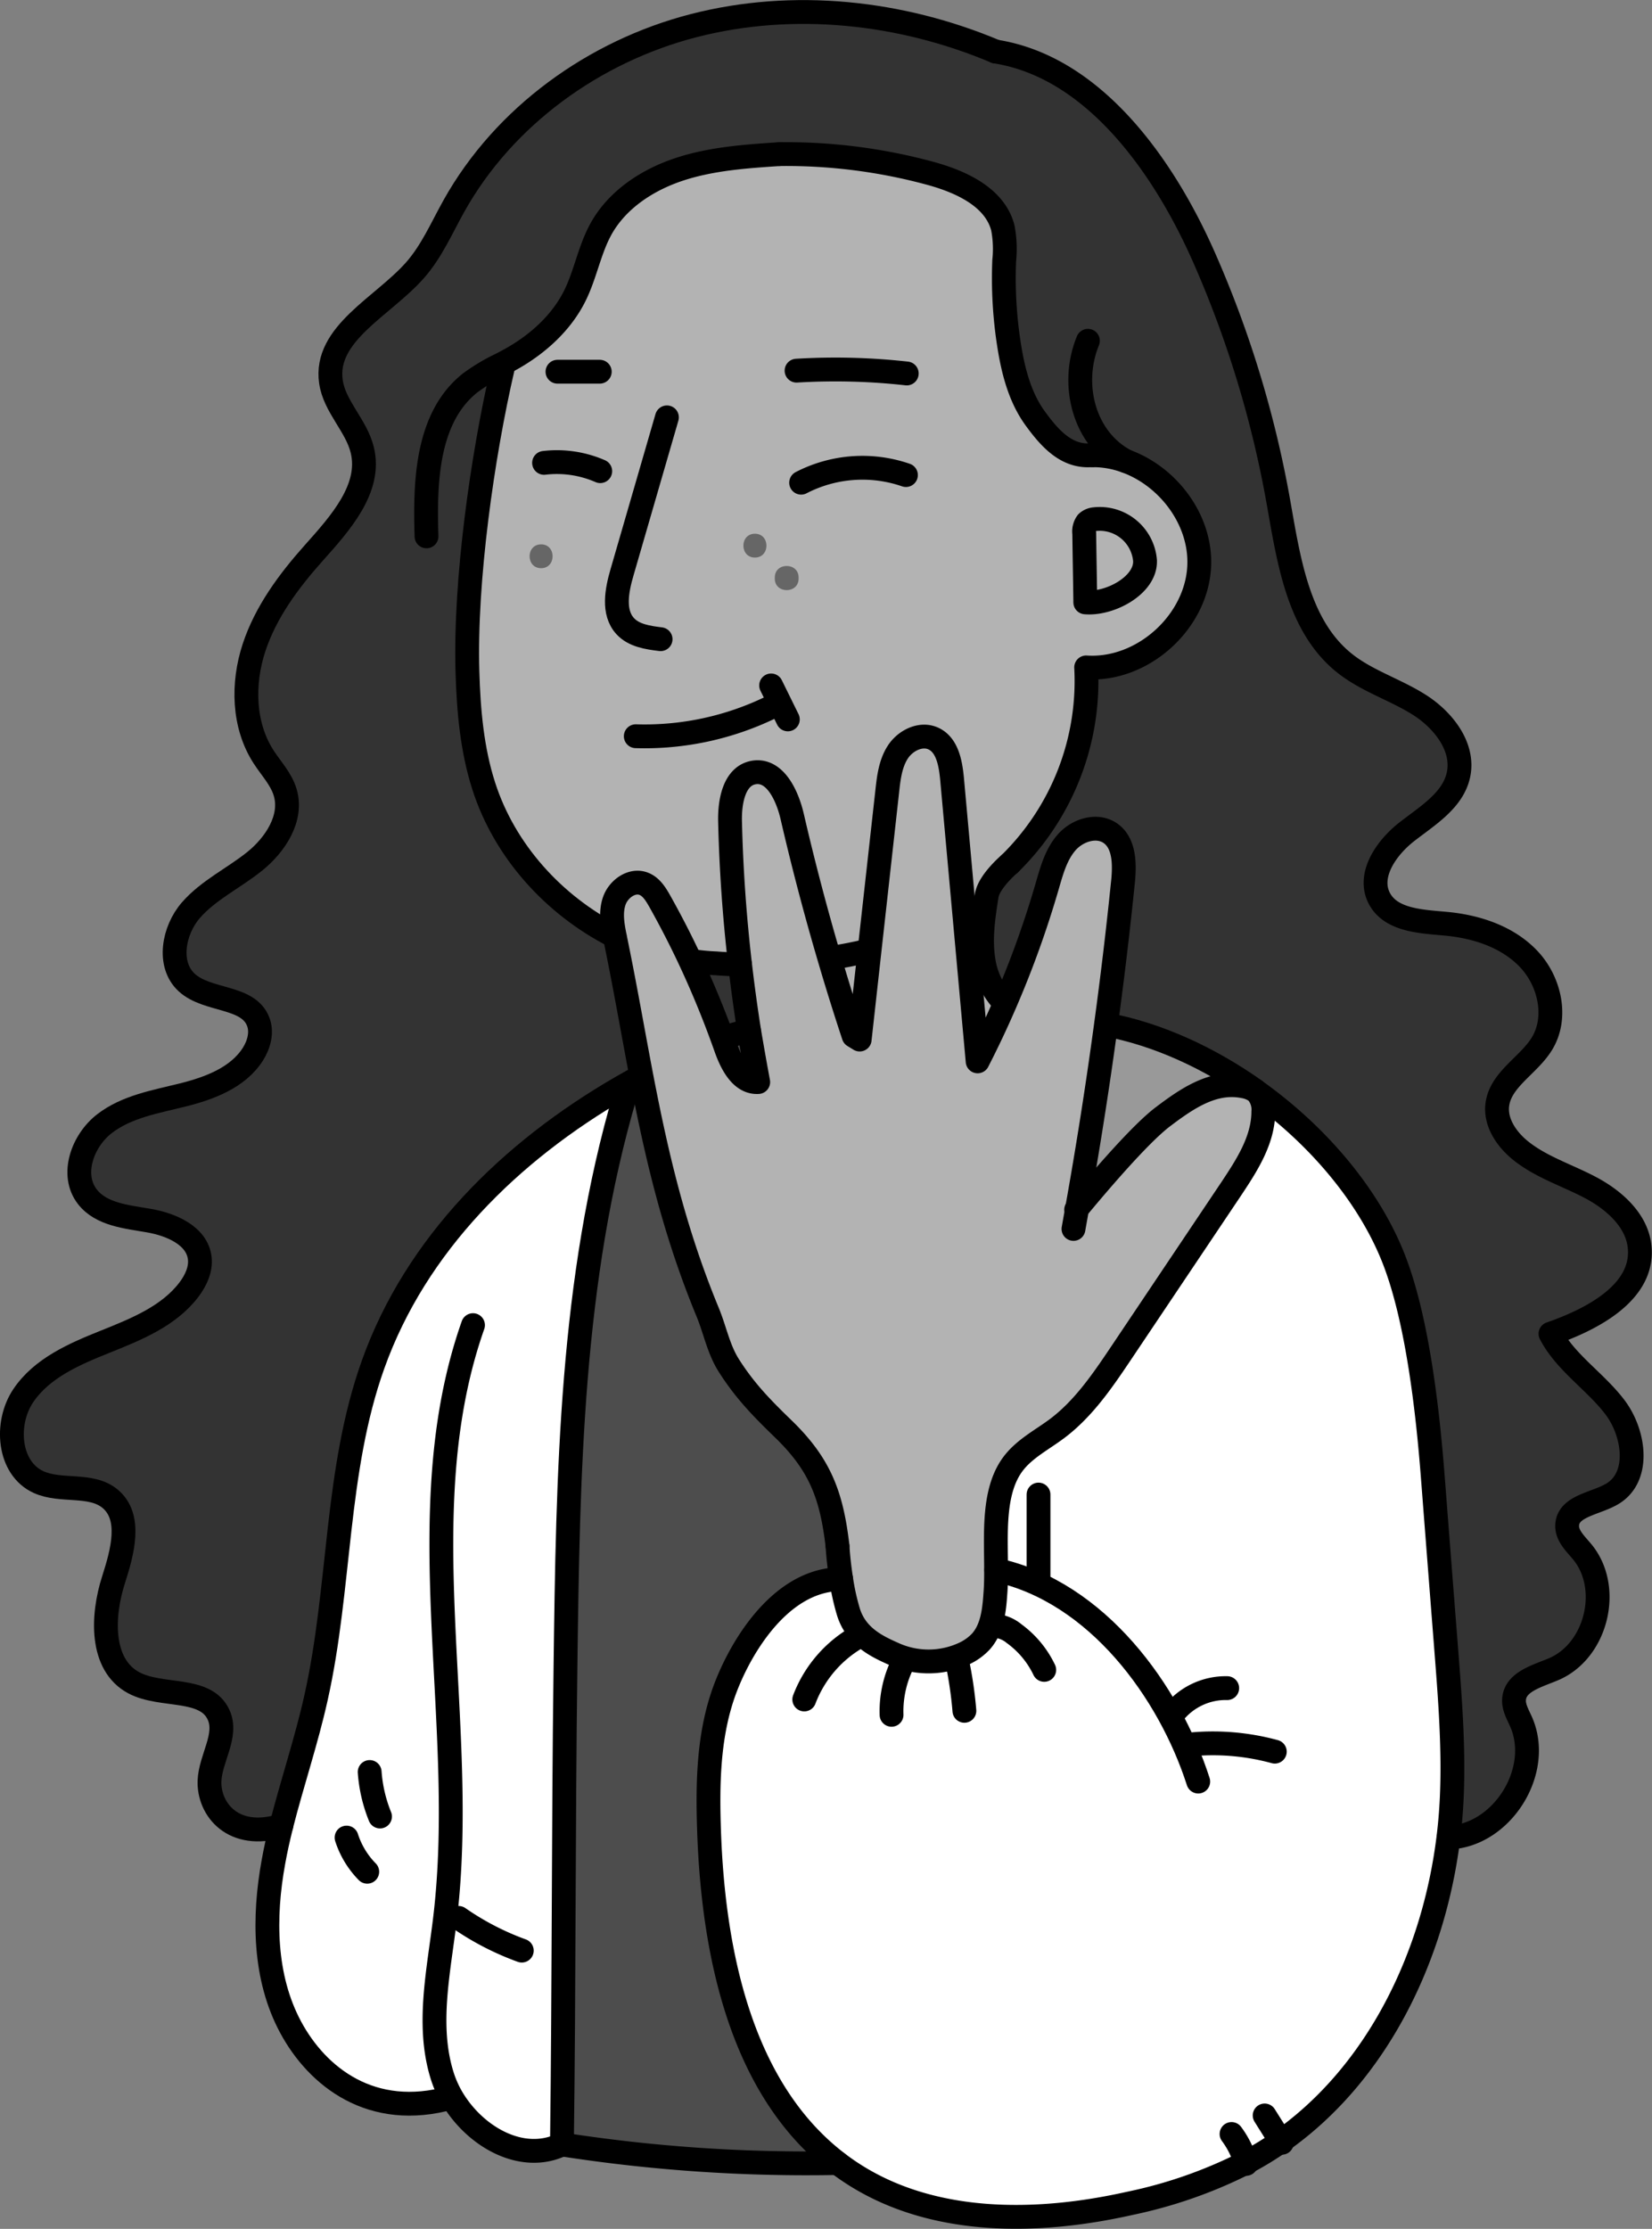 <svg xmlns="http://www.w3.org/2000/svg" viewBox="0 0 346.78 467.71"><rect x="0" y="0" width="346.78" height="467.71" fill="#808080" stroke="none"/><defs><style>.cls-1{fill:#333;}.cls-2{fill:#fff;}.cls-3{fill:#b3b3b3;}.cls-4{fill:#999;}.cls-5{fill:#4d4d4d;}.cls-6{fill:#666;}.cls-7{fill:none;stroke:#000;stroke-linecap:round;stroke-linejoin:round;stroke-width:5px;}</style></defs><title>Zeichenfläche 6 Kopie 16</title><g id="Ebene_3" data-name="Ebene 3"><path class="cls-1" d="M236.33,96.77a20,20,0,0,0-6.87-1.24c-5.38.61-8.94-3.29-12.14-7.67s-4.6-9.8-5.46-15.15a90.14,90.14,0,0,1-1.06-18,23.48,23.48,0,0,0-.29-6.86c-1.67-6.5-8.87-9.72-15.34-11.47a115.4,115.4,0,0,0-31.54-4c-7,.47-14.19,1-20.91,3.15S129.65,41.8,126.2,48c-2.45,4.4-3.28,9.53-5.51,14.05-2.82,5.7-7.77,10.16-13.31,13.28-.72.4-1.45.79-2.18,1.17l.36.68c-4.31,18.56-8,44.72-7.44,63.78.24,8.1.94,16.28,3.42,24,4.37,13.64,14.69,25,27.42,31.5l.08,0c0,.17.06.34.1.51,2,9.8,3.67,19.36,5.5,28.92l-.1,0c-1.38.75-2.76,1.51-4.12,2.3-23.33,13.48-43.11,33-52.09,58.13-8,22.32-6.8,46.83-12,70-2,9-5,17.84-7.28,26.82C48.9,386.2,43.74,379.61,44,373.7c.17-4.76,3.87-9.55,1.9-13.89-2.73-6-12-3.61-17.79-6.71-7.07-3.76-6.71-14-4.25-21.64,1.85-5.75,3.91-13.12-.75-17-4-3.3-10.24-1.33-15-3.48C1.73,308.1,1,298.66,4.89,292.86s10.74-8.78,17.23-11.38,13.36-5.36,17.58-10.93c1.44-1.91,2.55-4.26,2.26-6.63-.58-4.71-6-7.05-10.66-7.84s-10-1.24-12.92-5c-3.6-4.62-1.06-11.79,3.59-15.35s10.67-4.56,16.34-6,11.66-3.64,14.8-8.57c1.28-2,2-4.6,1.12-6.83-2.14-5.49-10.69-4.25-15-8.21-4.16-3.78-2.79-10.93.88-15.19s9-6.7,13.35-10.22,8.05-9.13,6.43-14.51c-.84-2.81-3-5-4.55-7.47-4.26-6.65-4.44-15.34-2-22.85s7.29-14,12.55-19.9C71.4,109.83,78,102.49,76,94.4c-1.25-5.12-5.82-9.07-6.57-14.29C68,70,80.38,64.35,87.13,56.69c3.48-3.95,5.59-8.88,8.16-13.48,10.53-18.83,29.47-32.42,50.36-37.84S189.13,2.43,209,10.82c20.69,3.26,35.36,24.14,43.8,43.32A224.44,224.44,0,0,1,268.3,105c2.22,12.43,4.12,26.38,14,34.21,4.69,3.72,10.62,5.5,15.67,8.71s9.47,8.89,8.17,14.73c-1.19,5.36-6.51,8.52-10.84,11.9s-8.31,9.15-5.74,14c2.47,4.63,8.84,4.81,14.05,5.3,6.4.6,12.93,2.76,17.33,7.44s6.09,12.25,2.73,17.73c-2.8,4.57-8.67,7.46-9.36,12.78-.47,3.66,1.87,7.16,4.72,9.51,4.36,3.58,9.93,5.28,14.91,7.93s9.78,6.95,10.26,12.57c.81,9.36-9.86,15-18.73,18.07,3.17,6.07,9.35,9.93,13.5,15.37s5.41,14.61-.44,18.17c-3.5,2.14-9.36,2.52-9.56,6.62-.11,2.21,1.78,3.92,3.19,5.63,6.19,7.54,3,20.69-5.95,24.56-3.39,1.46-8.05,2.59-8.38,6.27-.16,1.69.78,3.26,1.47,4.81,4.54,10.3-4,23.89-15.21,24.29h-.07q.49-4.1.69-8.19c.47-10.3-.33-20.61-1.13-30.89q-1.42-18.39-2.86-36.76c-1.05-13.48-3.15-32.16-7.91-44.81-5.09-13.49-15.91-26.41-29.08-35.84l-.33-.24C253.82,222,243,217,232.2,215h-.11q2-14.91,3.56-29.87c.39-3.78.4-8.36-2.79-10.43-2.79-1.82-6.74-.5-9,2s-3.13,5.85-4.06,9.05a207.06,207.06,0,0,1-8.91,24.77l-.06,0a16.1,16.1,0,0,1-4.46-9.09c-.71-4.45,0-9,.68-13.44.46-3,4.88-6.75,4.88-6.75a53.67,53.67,0,0,0,16-41.16c11.88.79,23.34-9.58,23.74-21.48C252,109,245.19,100,236.33,96.77Z"/><path class="cls-2" d="M209.13,329.45c0-7.59-.74-16.52,3.56-22.26,2.4-3.2,6.13-5.07,9.33-7.48,5.55-4.2,9.53-10.08,13.41-15.86l23-34.29c3.33-5,6.79-10.31,6.8-16.28a5.56,5.56,0,0,0-1.21-3.95,4,4,0,0,0-.3-.28c13.17,9.43,24,22.35,29.08,35.84,4.76,12.65,6.86,31.33,7.91,44.81q1.42,18.38,2.86,36.76c.8,10.28,1.6,20.59,1.13,30.89q-.19,4.09-.69,8.19c-3.07,25-14.92,49.57-35.17,63.8a66.36,66.36,0,0,1-6.45,4l-.95.51a97.61,97.61,0,0,1-24.29,8.5c-19.79,4.45-41.93,4.64-58.79-6.62-.9-.6-1.77-1.22-2.61-1.87-20.2-15.43-26.07-43.95-26.95-69.69-.32-9.49-.18-19.18,2.81-28.19s11.71-24.61,24.93-24.61a47.91,47.91,0,0,0,1.56,7c1.67,5.12,6,7.13,9.53,8.7a17.71,17.71,0,0,0,14.67-.08,11.37,11.37,0,0,0,3.61-2.6c2.36-2.68,2.76-6.51,3-10.07C209.11,332.82,209.14,331.17,209.13,329.45Z"/><path class="cls-3" d="M226,253.85h0c4-4.84,13.14-15.66,18.15-19.46,5.16-3.91,10.63-7.68,17-6.43a6.45,6.45,0,0,1,2.3.85l.33.24a4,4,0,0,1,.3.28,5.56,5.56,0,0,1,1.21,3.95c0,6-3.47,11.32-6.8,16.28l-23,34.29c-3.88,5.78-7.86,11.66-13.41,15.86-3.2,2.41-6.93,4.28-9.33,7.48-4.3,5.74-3.61,14.67-3.56,22.26,0,1.72,0,3.37-.14,4.89-.28,3.56-.68,7.39-3,10.07a11.37,11.37,0,0,1-3.61,2.6,17.71,17.71,0,0,1-14.67.08c-3.51-1.57-7.86-3.58-9.53-8.7a47.91,47.91,0,0,1-1.56-7c-.39-2.48-.65-5-.77-6.95-1.24-10.67-3.66-17.11-11.37-24.58-4.55-4.41-8.07-8-11.46-13.34-2.16-3.4-2.9-7.47-4.44-11.19-7.12-17.23-10.79-33.35-13.9-49.49-1.83-9.56-3.47-19.12-5.5-28.92,0-.17-.07-.34-.1-.51-.5-2.46-.91-5-.09-7.37.88-2.52,3.71-4.55,6.19-3.58,1.56.61,2.51,2.16,3.34,3.62,2.3,4.1,4.46,8.3,6.45,12.56q3.73,8,6.73,16.25c.23.63.46,1.26.68,1.89,1.19,3.39,3.24,7.5,6.82,7.28q-1-5.37-1.91-10.78-1.09-6.93-1.9-13.9-1.74-14.91-2.1-29.94c-.11-4.18.83-9.6,4.95-10.33,4.49-.79,7.09,4.85,8.11,9.3q3.47,15,7.8,29.68,2.4,8.17,5.08,16.27l1.27.78,2.07-18.67L186.25,166c.31-2.85.67-5.81,2.23-8.2s4.74-4,7.36-2.86c3,1.31,3.68,5.15,4,8.39q2.69,29.7,5.38,59.39,3.08-6,5.74-12.16a207.06,207.06,0,0,0,8.91-24.77c.93-3.2,1.85-6.55,4.06-9.05s6.16-3.81,9-2c3.19,2.07,3.18,6.65,2.79,10.43q-1.53,15-3.56,29.87Q229.45,234.5,226,253.85Z"/><path class="cls-4" d="M263.43,228.81a6.45,6.45,0,0,0-2.3-.85c-6.36-1.25-11.83,2.52-17,6.43-5,3.8-14.15,14.62-18.15,19.46h0q3.47-19.35,6.11-38.84h.11C243,217,253.82,222,263.43,228.81Z"/><path class="cls-3" d="M236.33,96.77c8.86,3.22,15.7,12.25,15.38,21.8-.4,11.9-11.86,22.27-23.74,21.48a53.67,53.67,0,0,1-16,41.16s-4.42,3.72-4.88,6.75c-.69,4.45-1.39,9-.68,13.44a16.1,16.1,0,0,0,4.46,9.09l.06,0q-2.67,6.18-5.74,12.16-2.69-29.7-5.38-59.39c-.3-3.24-1-7.08-4-8.39-2.62-1.15-5.79.46-7.36,2.86s-1.92,5.35-2.23,8.2l-3.72,33.51-.14,0c-2.81.68-5.55,1.2-8.18,1.61l-.1,0q-4.34-14.73-7.8-29.68c-1-4.45-3.62-10.09-8.11-9.3-4.12.73-5.06,6.15-4.95,10.33q.36,15,2.1,29.94h0c-3.16,0-5-.23-5-.23a47.72,47.72,0,0,1-5.35-.52h0c-2-4.26-4.15-8.46-6.45-12.56-.83-1.46-1.78-3-3.34-3.62-2.48-1-5.31,1.06-6.19,3.58-.82,2.35-.41,4.91.09,7.37l-.08,0c-12.73-6.47-23.05-17.86-27.42-31.5-2.48-7.72-3.18-15.9-3.42-24-.56-19.06,3.13-45.22,7.44-63.78l-.36-.68c.73-.38,1.46-.77,2.18-1.17,5.54-3.12,10.49-7.58,13.31-13.28,2.23-4.52,3.06-9.65,5.51-14.05,3.45-6.17,9.81-10.29,16.52-12.48s13.86-2.68,20.91-3.15a115.4,115.4,0,0,1,31.54,4c6.47,1.75,13.67,5,15.34,11.47a23.48,23.48,0,0,1,.29,6.86,90.14,90.14,0,0,0,1.06,18c.86,5.35,2.27,10.77,5.46,15.15s6.76,8.28,12.14,7.67A20,20,0,0,1,236.33,96.77Zm-8.51,29.63c5.16.46,12.73-3.58,12.54-8.75a9.54,9.54,0,0,0-10.61-8.7,2.68,2.68,0,0,0-1.57.68,3.2,3.2,0,0,0-.58,2.32C227.67,117.32,227.75,121,227.82,126.4Z"/><path class="cls-3" d="M240.36,117.65c.19,5.17-7.38,9.21-12.54,8.75-.07-5.37-.15-9.08-.22-14.45a3.2,3.2,0,0,1,.58-2.32,2.68,2.68,0,0,1,1.57-.68A9.54,9.54,0,0,1,240.36,117.65Z"/><path class="cls-3" d="M182.53,199.47l-2.07,18.67-1.27-.78q-2.67-8.1-5.08-16.27l.1,0c2.63-.41,5.37-.93,8.18-1.61Z"/><path class="cls-5" d="M175.81,324.44c.12,2,.38,4.47.77,6.95-13.22,0-21.93,15.6-24.93,24.61s-3.13,18.7-2.81,28.19c.88,25.74,6.75,54.26,26.95,69.69l0,0A334.72,334.72,0,0,1,118,450c.44-34.31.3-65.79.74-100.11.52-40.43,1.12-81.46,12.57-120.24l-.85-1.5c1.36-.79,2.74-1.55,4.12-2.3l.1,0c3.11,16.14,6.78,32.26,13.9,49.49,1.54,3.72,2.28,7.79,4.44,11.19,3.39,5.35,6.91,8.93,11.46,13.34C172.15,307.33,174.57,313.77,175.81,324.44Z"/><path class="cls-5" d="M159.16,227.06c-3.58.22-5.63-3.89-6.82-7.28-.22-.63-.45-1.26-.68-1.89l.1,0,.91-.37c1.4-.4,3-.84,4.56-1.2h0Q158.12,221.68,159.16,227.06Z"/><path class="cls-1" d="M157.25,216.28h0c-1.56.36-3.16.8-4.56,1.2l-.91.37-.1,0q-3-8.28-6.73-16.25h0a47.72,47.72,0,0,0,5.35.52s1.86.18,5,.23h0Q156.14,209.36,157.25,216.28Z"/><path class="cls-2" d="M94.81,440.06l-.16.09c-16.67,4.66-28-4.37-33.65-14.8s-5.74-23-3.61-34.69c.46-2.55,1-5.08,1.65-7.59,2.24-9,5.24-17.79,7.28-26.82,5.21-23.13,4-47.64,12-70,9-25.1,28.76-44.65,52.09-58.13l.85,1.5c-11.45,38.78-12.05,79.81-12.57,120.24-.44,34.32-.3,65.8-.74,100.11C109.54,454.09,99.61,448.33,94.81,440.06Z"/><path class="cls-6" d="M162.64,121.18v.24c0,3.22,5,3.22,5,0v-.24c0-3.22-5-3.23-5,0v.24c0,3.22,5,3.22,5,0v-.24c0-3.22-5-3.23-5,0Z"/><path class="cls-6" d="M158.47,117c3.22,0,3.23-5,0-5s-3.22,5,0,5Z"/><path class="cls-6" d="M113.59,119.23c3.21,0,3.22-5,0-5s-3.23,5,0,5Z"/></g><g id="Ebene_2" data-name="Ebene 2"><path class="cls-7" d="M174.21,201.06c2.63-.41,5.37-.93,8.18-1.61"/><path class="cls-7" d="M145,201.63a47.72,47.72,0,0,0,5.35.52s1.86.18,5,.23"/><path class="cls-7" d="M105.56,77.15c-4.31,18.56-8,44.72-7.44,63.78.24,8.1.94,16.28,3.42,24,4.37,13.64,14.69,25,27.42,31.5"/><path class="cls-7" d="M140,87.58l-9.42,32.49c-1.11,3.8-2,8.41.65,11.31,1.83,2,4.75,2.42,7.44,2.75"/><path class="cls-7" d="M134.54,225.86c-1.38.75-2.76,1.51-4.12,2.3-23.33,13.48-43.11,33-52.09,58.13-8,22.32-6.8,46.83-12,70-2,9-5,17.84-7.28,26.82-.62,2.51-1.19,5-1.65,7.59-2.13,11.66-2,24.26,3.61,34.69s17,19.46,33.65,14.8"/><path class="cls-7" d="M152.67,217.48l-.91.37"/><path class="cls-7" d="M99.29,278.07c-13.89,39.45-.87,83.15-5.89,124.67-1.31,10.93-3.86,22.22-.61,32.73a22.81,22.81,0,0,0,2,4.59c4.8,8.27,14.73,14,23.15,9.95"/><path class="cls-7" d="M131.27,229.66c-11.45,38.78-12.05,79.81-12.57,120.24-.44,34.32-.3,65.8-.74,100.11"/><path class="cls-7" d="M212,181.21a53.67,53.67,0,0,0,16-41.16c11.88.79,23.34-9.58,23.74-21.48.32-9.55-6.52-18.58-15.38-21.8a20,20,0,0,0-6.87-1.24"/><path class="cls-7" d="M167.21,77.78a135.4,135.4,0,0,1,23.13.59"/><path class="cls-7" d="M125.9,78l-8.88,0"/><path class="cls-7" d="M209,10.82C189.13,2.43,166.54,0,145.65,5.37s-39.83,19-50.36,37.84c-2.57,4.6-4.68,9.53-8.16,13.48C80.38,64.35,68,70,69.47,80.11c.75,5.22,5.32,9.17,6.57,14.29,2,8.09-4.64,15.43-10.18,21.64-5.26,5.89-10.09,12.4-12.55,19.9s-2.28,16.2,2,22.85c1.58,2.46,3.71,4.66,4.55,7.47,1.62,5.38-2.05,11-6.43,14.51s-9.67,6-13.35,10.22-5,11.41-.88,15.19c4.36,4,12.91,2.72,15,8.21.87,2.23.16,4.81-1.12,6.83-3.14,4.93-9.13,7.16-14.8,8.57s-11.7,2.42-16.34,6-7.19,10.73-3.59,15.35c2.91,3.73,8.25,4.19,12.92,5s10.08,3.13,10.66,7.84c.29,2.37-.82,4.72-2.26,6.63-4.22,5.57-11.09,8.33-17.58,10.93S8.8,287.06,4.89,292.86,1.73,308.1,8.09,311c4.73,2.15,11,.18,15,3.48,4.66,3.85,2.6,11.22.75,17-2.46,7.62-2.82,17.88,4.25,21.64,5.81,3.1,15.06.72,17.79,6.71,2,4.34-1.73,9.13-1.9,13.89-.21,5.91,4.95,12.5,15.09,9.37"/><path class="cls-7" d="M209,10.82c20.69,3.26,35.36,24.14,43.8,43.32A224.44,224.44,0,0,1,268.3,105c2.22,12.43,4.12,26.38,14,34.21,4.69,3.72,10.62,5.5,15.67,8.71s9.47,8.89,8.17,14.73c-1.19,5.36-6.51,8.52-10.84,11.9s-8.31,9.15-5.74,14c2.47,4.63,8.84,4.81,14.05,5.3,6.4.6,12.93,2.76,17.33,7.44s6.09,12.25,2.73,17.73c-2.8,4.57-8.67,7.46-9.36,12.78-.47,3.66,1.87,7.16,4.72,9.51,4.36,3.58,9.93,5.28,14.91,7.93s9.78,6.95,10.26,12.57c.81,9.36-9.86,15-18.73,18.07,3.17,6.07,9.35,9.93,13.5,15.37s5.41,14.61-.44,18.17c-3.5,2.14-9.36,2.52-9.56,6.62-.11,2.21,1.78,3.92,3.19,5.63,6.19,7.54,3,20.69-5.95,24.56-3.39,1.46-8.05,2.59-8.38,6.27-.16,1.69.78,3.26,1.47,4.81,4.54,10.3-4,23.89-15.21,24.29"/><path class="cls-7" d="M163.63,32.34a115.4,115.4,0,0,1,31.54,4c6.47,1.75,13.67,5,15.34,11.47a23.48,23.48,0,0,1,.29,6.86,90.14,90.14,0,0,0,1.06,18c.86,5.35,2.27,10.77,5.46,15.15s6.76,8.28,12.14,7.67"/><path class="cls-7" d="M89.53,112.55c-.37-11.6.07-25,9.18-32.21a38.9,38.9,0,0,1,6.49-3.87c.73-.38,1.46-.77,2.18-1.17,5.54-3.12,10.49-7.58,13.31-13.28,2.23-4.52,3.06-9.65,5.51-14.05,3.45-6.17,9.81-10.29,16.52-12.48s13.86-2.68,20.91-3.15"/><path class="cls-7" d="M228.37,71.51c-3.78,9.17-.84,20.68,8,25.26"/><path class="cls-7" d="M227.82,126.4c5.16.46,12.73-3.58,12.54-8.75a9.54,9.54,0,0,0-10.61-8.7,2.68,2.68,0,0,0-1.57.68,3.2,3.2,0,0,0-.58,2.32C227.67,117.32,227.75,121,227.82,126.4Z"/><path class="cls-7" d="M133.46,154.49A60.67,60.67,0,0,0,162,148.34"/><path class="cls-7" d="M161.87,143.83l3.51,7.13"/><path class="cls-7" d="M168.17,101.29a28,28,0,0,1,22-1.6"/><path class="cls-7" d="M114.21,97.13A22.75,22.75,0,0,1,126,98.87"/><path class="cls-7" d="M118,450a334.72,334.72,0,0,0,57.8,3.9"/><path class="cls-7" d="M157.23,216.28c-1.56.36-3.16.8-4.56,1.2"/><path class="cls-7" d="M263.76,229.05c13.17,9.43,24,22.35,29.08,35.84,4.76,12.65,6.86,31.33,7.91,44.81q1.42,18.38,2.86,36.76c.8,10.28,1.6,20.59,1.13,30.89q-.19,4.09-.69,8.19c-3.07,25-14.92,49.57-35.17,63.8a66.36,66.36,0,0,1-6.45,4l-.95.51a97.61,97.61,0,0,1-24.29,8.5c-19.79,4.45-41.93,4.64-58.79-6.62-.9-.6-1.77-1.22-2.61-1.87-20.2-15.43-26.07-43.95-26.95-69.69-.32-9.49-.18-19.18,2.81-28.19s11.71-24.61,24.93-24.61"/><path class="cls-7" d="M232.2,215c10.77,2,21.62,7,31.23,13.79"/><path class="cls-7" d="M212,181.21s-4.42,3.72-4.88,6.75c-.69,4.45-1.39,9-.68,13.44a16.1,16.1,0,0,0,4.46,9.09"/><path class="cls-7" d="M209.13,329.45c21.2,4.61,36.34,25.55,42.4,44.4"/><path class="cls-7" d="M246.31,359.56a14,14,0,0,1,11.3-5.32"/><path class="cls-7" d="M250.49,366a49.36,49.36,0,0,1,17.11,1.57"/><path class="cls-7" d="M175.81,324.44c.12,2,.38,4.47.77,6.95a47.91,47.91,0,0,0,1.56,7c1.67,5.12,6,7.13,9.53,8.7a17.71,17.71,0,0,0,14.67-.08,11.37,11.37,0,0,0,3.61-2.6c2.36-2.68,2.76-6.51,3-10.07.12-1.52.15-3.17.14-4.89,0-7.59-.74-16.52,3.56-22.26,2.4-3.2,6.13-5.07,9.33-7.48,5.55-4.2,9.53-10.08,13.41-15.86l23-34.29c3.33-5,6.79-10.31,6.8-16.28a5.56,5.56,0,0,0-1.21-3.95,4,4,0,0,0-.3-.28l-.33-.24a6.45,6.45,0,0,0-2.3-.85c-6.36-1.25-11.83,2.52-17,6.43-5,3.8-14.15,14.62-18.15,19.46"/><path class="cls-7" d="M175.81,324.44c-1.24-10.67-3.66-17.11-11.37-24.58-4.55-4.41-8.07-8-11.46-13.34-2.16-3.4-2.9-7.47-4.44-11.19-7.12-17.23-10.79-33.35-13.9-49.49-1.83-9.56-3.47-19.12-5.5-28.92,0-.17-.07-.34-.1-.51-.5-2.46-.91-5-.09-7.37.88-2.52,3.71-4.55,6.19-3.58,1.56.61,2.51,2.16,3.34,3.62,2.3,4.1,4.46,8.3,6.45,12.56q3.73,8,6.73,16.25c.23.63.46,1.26.68,1.89,1.19,3.39,3.24,7.5,6.82,7.28q-1-5.37-1.91-10.78-1.09-6.93-1.9-13.9-1.74-14.91-2.1-29.94c-.11-4.18.83-9.6,4.95-10.33,4.49-.79,7.09,4.85,8.11,9.3q3.47,15,7.8,29.68,2.4,8.17,5.08,16.27l1.27.78,2.07-18.67L186.25,166c.31-2.85.67-5.81,2.23-8.2s4.74-4,7.36-2.86c3,1.31,3.68,5.15,4,8.39q2.69,29.7,5.38,59.39,3.08-6,5.74-12.16a207.06,207.06,0,0,0,8.91-24.77c.93-3.2,1.85-6.55,4.06-9.05s6.16-3.81,9-2c3.19,2.07,3.18,6.65,2.79,10.43q-1.53,15-3.56,29.87-2.64,19.49-6.11,38.84c-.23,1.32-.47,2.64-.71,4"/><path class="cls-7" d="M180.38,343.33a25.54,25.54,0,0,0-11.55,13.29"/><path class="cls-7" d="M96.28,402.46a57.45,57.45,0,0,0,13.25,6.86"/><path class="cls-7" d="M72.75,385.6a18.12,18.12,0,0,0,4.34,7.17"/><path class="cls-7" d="M77.6,371.84a30.64,30.64,0,0,0,2.17,9.34"/><path class="cls-7" d="M258.52,447.8a18.83,18.83,0,0,1,3,6.07l.06.2"/><path class="cls-7" d="M265.47,443.91l3.41,5.43.2.31"/><path class="cls-7" d="M218,313.62v17.77"/><path class="cls-7" d="M190,348.08a22.67,22.67,0,0,0-2.85,11.76"/><path class="cls-7" d="M200.82,348.17A81.75,81.75,0,0,1,202.44,359"/><path class="cls-7" d="M208.69,341.14a7.27,7.27,0,0,1,4.19,1.67,20.07,20.07,0,0,1,6.32,7.6"/></g></svg>